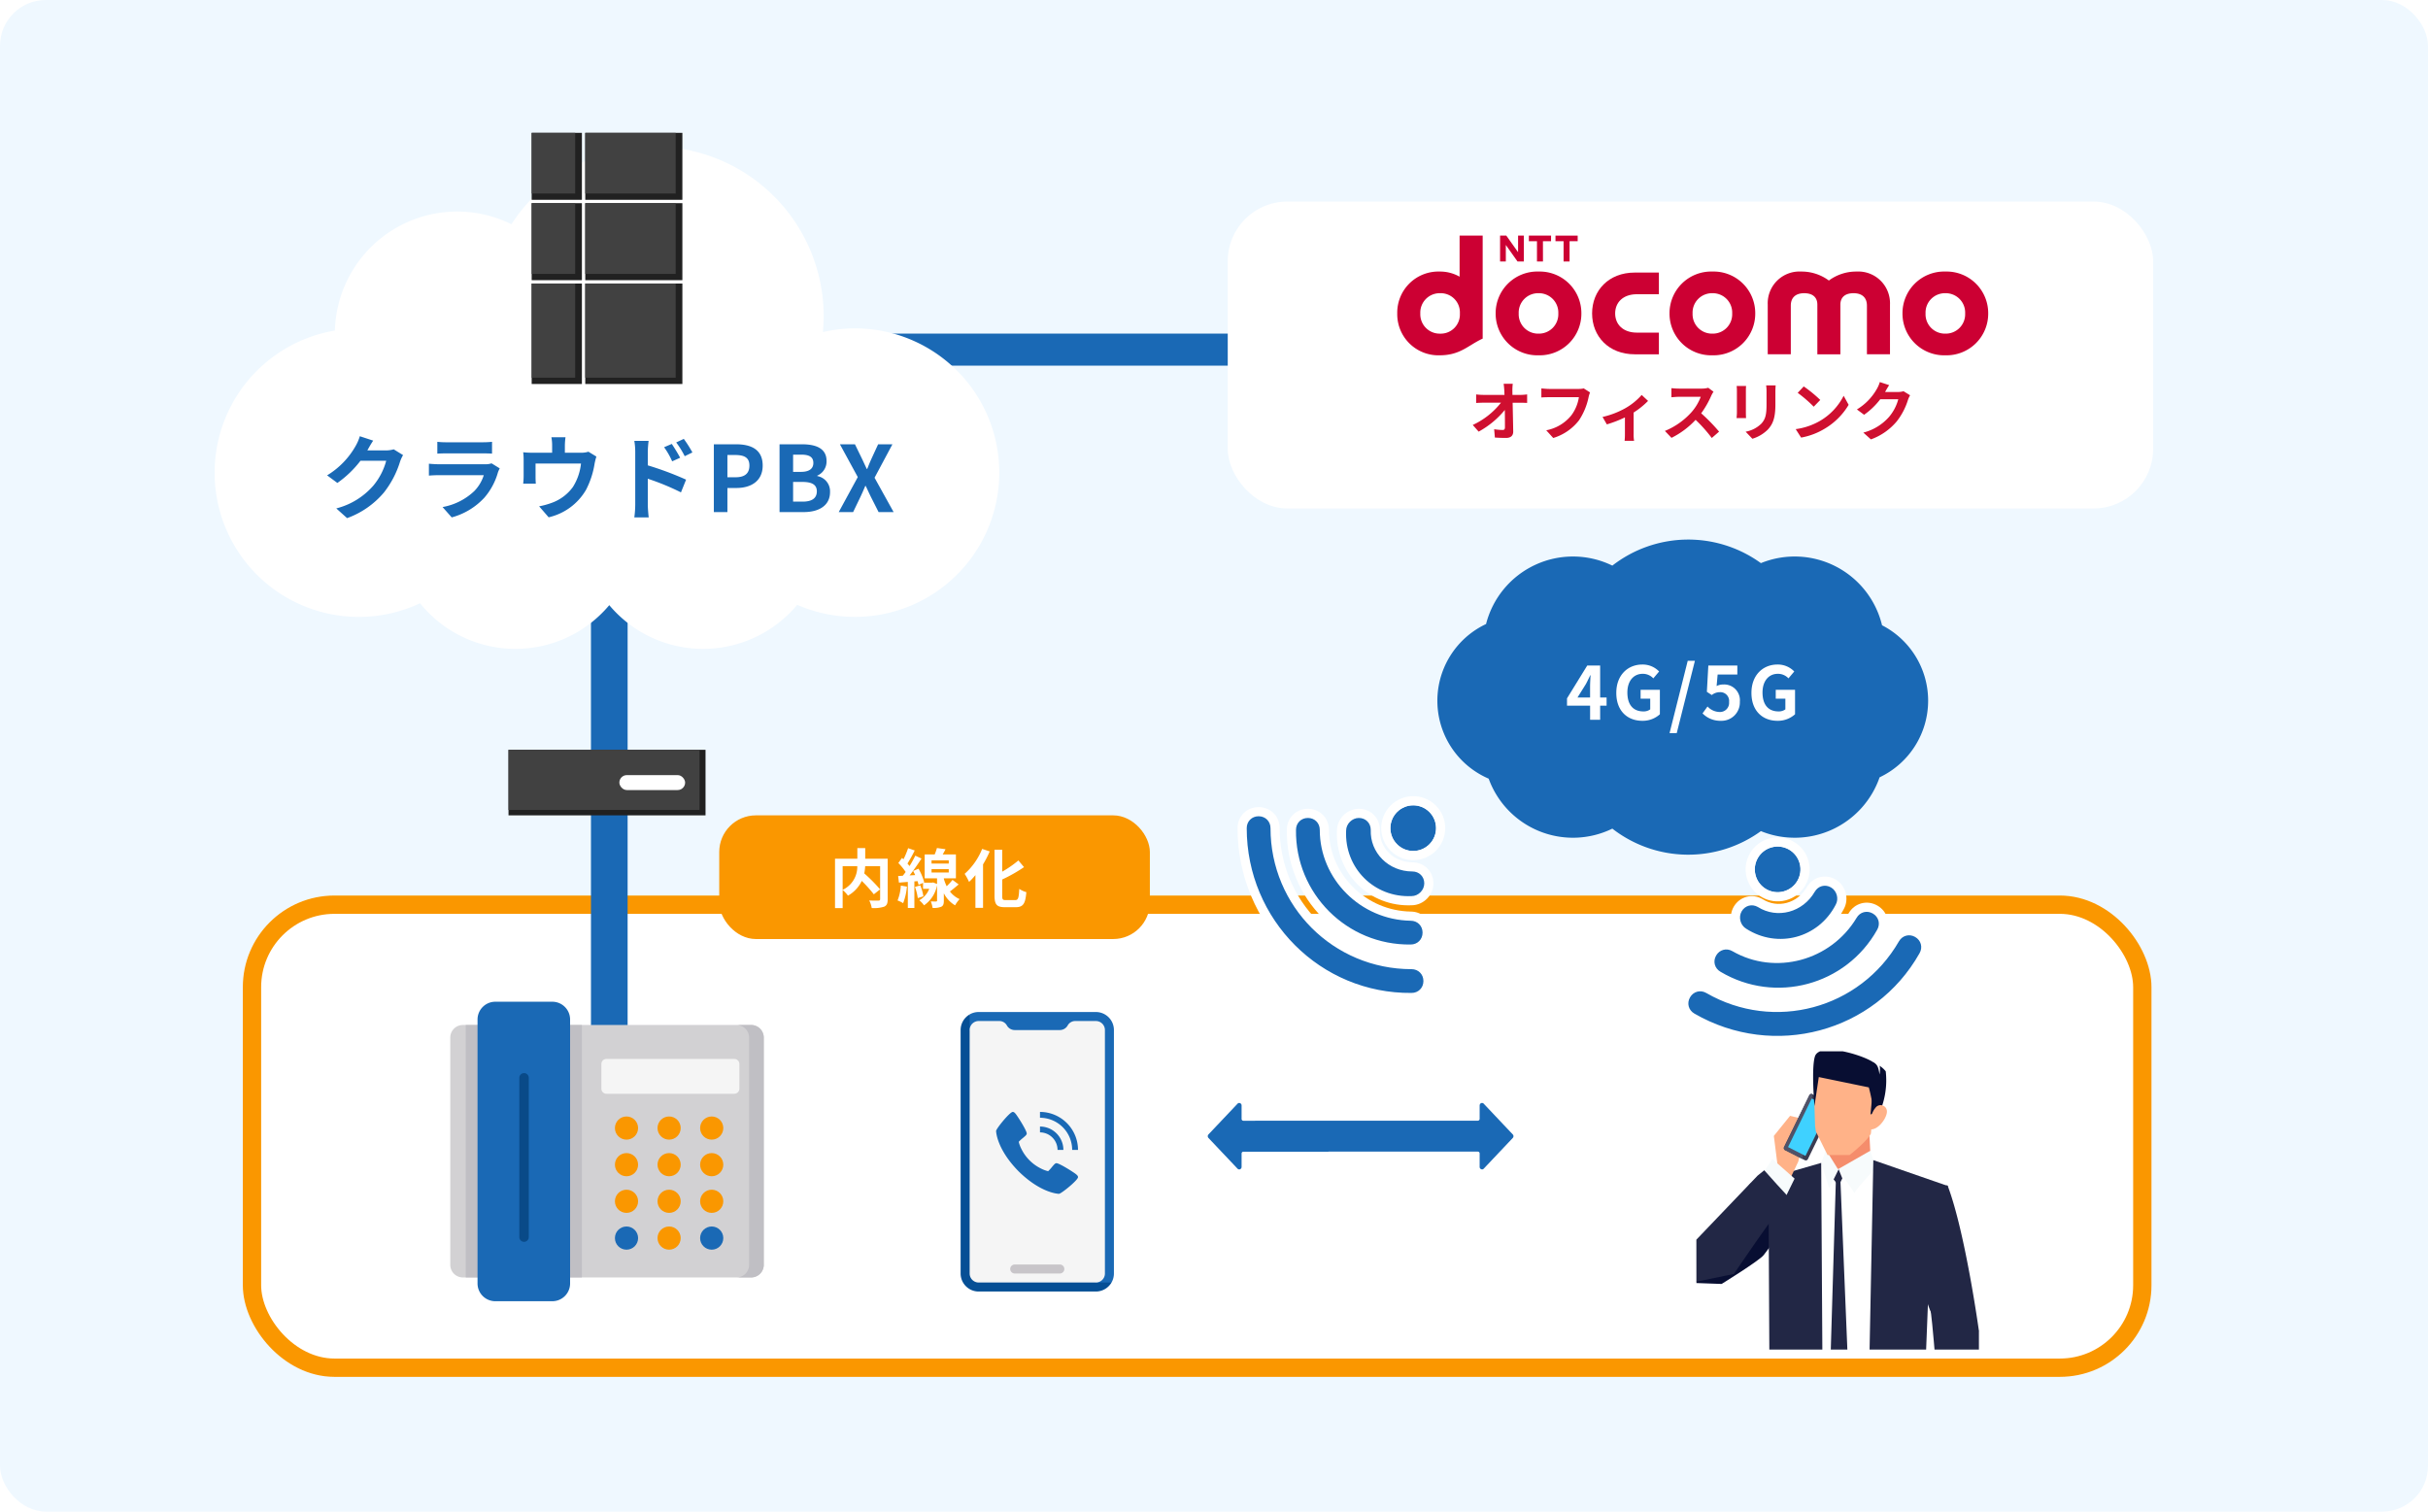 <svg xmlns="http://www.w3.org/2000/svg" xmlns:xlink="http://www.w3.org/1999/xlink" width="530" height="330" viewBox="0 0 530 330"><defs><filter id="a" x="37.89" y="23" width="189.23" height="127.655" filterUnits="userSpaceOnUse"><feOffset dy="3" input="SourceAlpha"/><feGaussianBlur stdDeviation="3" result="b"/><feFlood flood-opacity="0.161"/><feComposite operator="in" in2="b"/><feComposite in="SourceGraphic"/></filter><clipPath id="c"><rect width="66.382" height="65.118" transform="translate(-0.005 0)" fill="#fff"/></clipPath><filter id="d" x="259" y="35" width="220" height="85" filterUnits="userSpaceOnUse"><feOffset dy="3" input="SourceAlpha"/><feGaussianBlur stdDeviation="3" result="e"/><feFlood flood-opacity="0.161"/><feComposite operator="in" in2="e"/><feComposite in="SourceGraphic"/></filter></defs><g transform="translate(-200 -4998)"><rect width="530" height="330" rx="10" transform="translate(200 4998)" fill="#eff8ff"/><g transform="translate(249 5057)"><g transform="translate(4.005 136.5)" fill="#fff" stroke="#fa9700" stroke-linecap="round" stroke-width="4" stroke-dasharray="4 0"><rect width="416.635" height="105.082" rx="20" stroke="none"/><rect x="2" y="2" width="412.635" height="101.082" rx="18" fill="none"/></g><rect width="94" height="27" rx="8" transform="translate(108 119)" fill="#fa9700"/><path d="M2.94-7.91H6.132A5.546,5.546,0,0,1,2.94-2.744Zm9.828-1.624h-4.9v-2.324H6.146v2.324H1.274V1.246H2.94V-2.7A6.774,6.774,0,0,1,4.1-1.47a7.267,7.267,0,0,0,3.01-3.22A29.28,29.28,0,0,1,9.744-1.764l1.372-1.078A34.979,34.979,0,0,0,7.658-6.328a10.61,10.61,0,0,0,.2-1.582h3.262V-.728c0,.252-.084.322-.35.336s-1.2.014-2.03-.028a5.46,5.46,0,0,1,.546,1.652A7.226,7.226,0,0,0,12,.938c.588-.266.77-.728.77-1.624Zm2.87,5.866A10.2,10.2,0,0,1,14.924-.42a6.993,6.993,0,0,1,1.218.588,12.85,12.85,0,0,0,.826-3.612Zm3.08.294a10.365,10.365,0,0,1,.616,2.436l1.232-.392a10.259,10.259,0,0,0-.686-2.394Zm3.626-3.892H26.1v.742H22.344Zm0-1.918H26.1v.714H22.344Zm4.578,4.27a13.881,13.881,0,0,1-1.274,1.386,9.823,9.823,0,0,1-.616-1.6V-5.25h2.632v-5.222H24.78c.21-.35.42-.742.616-1.134l-1.876-.266a11.211,11.211,0,0,1-.49,1.4H20.846V-5.25h2.7v1.232l-.84-.336-.252.042H20.594l.154-.07A12.177,12.177,0,0,0,19.5-7.35l-1.176.49c.154.28.308.588.448.9l-1.218.07c.882-1.12,1.834-2.506,2.6-3.682l-1.358-.63a22.57,22.57,0,0,1-1.26,2.268,7.042,7.042,0,0,0-.448-.546,31.519,31.519,0,0,0,1.582-2.856l-1.442-.5a17.179,17.179,0,0,1-1.008,2.422c-.112-.1-.224-.2-.322-.294L15.092-8.6a12.884,12.884,0,0,1,1.6,1.96c-.21.294-.42.574-.63.826l-1.008.056.168,1.442,1.946-.154V1.218h1.428v-5.8l.7-.056c.084.308.168.588.21.826l.98-.448v1.3H21.84A4.9,4.9,0,0,1,19.67-.462,5.961,5.961,0,0,1,20.706.644a6.815,6.815,0,0,0,2.842-4.4v3.36c0,.14-.042.182-.224.2-.154,0-.672,0-1.148-.014A5.757,5.757,0,0,1,22.568,1.2a4.219,4.219,0,0,0,1.9-.252c.448-.224.56-.616.56-1.33v-1.6A6.471,6.471,0,0,0,27.482.644a7.473,7.473,0,0,1,.98-1.358,5.429,5.429,0,0,1-2.1-1.666c.588-.434,1.26-1.008,1.9-1.54Zm6.468-6.762A14.467,14.467,0,0,1,29.568-6.23a12.215,12.215,0,0,1,.966,1.764A15.861,15.861,0,0,0,31.92-5.95V1.19h1.666V-8.3a22.548,22.548,0,0,0,1.456-2.828ZM38.542-.5c-.672,0-.77-.14-.77-.966V-5a33.914,33.914,0,0,0,4.76-2.7L41.3-9.156a23.812,23.812,0,0,1-3.528,2.45v-4.788h-1.68v10.01c0,1.974.5,2.534,2.268,2.534h2.394c1.652,0,2.086-.882,2.282-3.29a4.806,4.806,0,0,1-1.54-.714C41.384-.98,41.272-.5,40.6-.5Z" transform="translate(132 138)" fill="#fff"/><rect width="8" height="112" transform="translate(80 56)" fill="#1a69b5"/><g transform="translate(49.289 159.688)"><path d="M68.432,52.187v49.6a2.755,2.755,0,0,1-2.756,2.755H2.755A2.755,2.755,0,0,1,0,101.782v-49.6a2.755,2.755,0,0,1,2.755-2.755H65.676A2.755,2.755,0,0,1,68.432,52.187Z" transform="translate(0 -44.351)" fill="#d2d1d3"/><g transform="translate(3.371 5.081)"><rect width="25.365" height="55.105" fill="#c0bfc4"/><path d="M473.371,52.187v49.6a2.755,2.755,0,0,1-2.756,2.755h-3.2a2.755,2.755,0,0,0,2.756-2.755v-49.6a2.755,2.755,0,0,0-2.756-2.755h3.2A2.755,2.755,0,0,1,473.371,52.187Z" transform="translate(-408.31 -49.432)" fill="#c0bfc4"/></g><path d="M60.851,76.795H48.4a3.878,3.878,0,0,1-3.877-3.877V15.291A3.878,3.878,0,0,1,48.4,11.414h12.45a3.878,3.878,0,0,1,3.877,3.877V72.917A3.878,3.878,0,0,1,60.851,76.795Z" transform="translate(-38.572 -11.414)" fill="#1a69b5"/><path d="M113.81,164.636a1.033,1.033,0,0,1-1.033-1.033v-34.8a1.033,1.033,0,0,1,2.065,0v34.8A1.033,1.033,0,0,1,113.81,164.636Z" transform="translate(-97.704 -112.223)" fill="#094a88"/><path d="M275.794,112.468H247.869a1.1,1.1,0,0,1-1.1-1.1v-5.394a1.1,1.1,0,0,1,1.1-1.1h27.924a1.1,1.1,0,0,1,1.1,1.1v5.394A1.1,1.1,0,0,1,275.794,112.468Z" transform="translate(-213.786 -92.38)" fill="#f5f5f5"/><g transform="translate(35.939 25.047)"><circle cx="2.53" cy="2.53" r="2.53" fill="#fa9700"/><circle cx="2.53" cy="2.53" r="2.53" transform="translate(9.3)" fill="#fa9700"/><circle cx="2.53" cy="2.53" r="2.53" transform="translate(18.598)" fill="#fa9700"/><circle cx="2.53" cy="2.53" r="2.53" transform="translate(0 7.994)" fill="#fa9700"/><circle cx="2.53" cy="2.53" r="2.53" transform="translate(9.3 7.994)" fill="#fa9700"/><circle cx="2.53" cy="2.53" r="2.53" transform="translate(18.598 7.994)" fill="#fa9700"/><circle cx="2.53" cy="2.53" r="2.53" transform="translate(0 15.989)" fill="#fa9700"/><circle cx="2.53" cy="2.53" r="2.53" transform="translate(9.3 15.989)" fill="#fa9700"/><circle cx="2.53" cy="2.53" r="2.53" transform="translate(18.598 15.989)" fill="#fa9700"/></g><circle cx="2.53" cy="2.53" r="2.53" transform="translate(35.939 49.067)" fill="#1a69b5"/><circle cx="2.53" cy="2.53" r="2.53" transform="translate(45.239 49.067)" fill="#fa9700"/><circle cx="2.53" cy="2.53" r="2.53" transform="translate(54.537 49.067)" fill="#1a69b5"/></g><g transform="translate(62.001 104.689)"><rect width="43.007" height="14.311" fill="#212121"/><rect width="41.702" height="13.129" fill="#414141"/><rect width="14.355" height="3.263" rx="1.631" transform="translate(24.197 5.524)" fill="#fff"/></g><path d="M14.849,124.267a.585.585,0,0,0-.41-.163H11.433a.414.414,0,0,1-.425-.4V.538A.554.554,0,0,0,10.44,0H4.588a.554.554,0,0,0-.569.538V123.7a.414.414,0,0,1-.425.4H.58a.556.556,0,0,0-.58.528.524.524,0,0,0,.172.4l6.93,6.558a.587.587,0,0,0,.807,0l6.93-6.558A.518.518,0,0,0,14.849,124.267Z" transform="translate(220.867 9.817) rotate(90)" fill="#1a69b5"/><g transform="translate(-4.11 -31.281)"><g transform="matrix(1, 0, 0, 1, -44.89, -27.72)" filter="url(#a)"><path d="M141.734,40.967a31.511,31.511,0,0,0-7,.807c.1-1.133.173-2.278.173-3.439a37.036,37.036,0,0,0-68.155-20.1A26.7,26.7,0,0,0,28.217,41.443a31.476,31.476,0,1,0,18.59,59.535,26.74,26.74,0,0,0,41.3.415,26.746,26.746,0,0,0,41.023-.076,31.493,31.493,0,1,0,12.608-60.35Z" transform="translate(44.89 27.72)" fill="#fff"/></g></g><g transform="translate(38.052 -51)"><g transform="translate(40.701 53.897)"><rect width="21.2" height="21.931" fill="#212121"/><rect width="19.738" height="20.558" fill="#414141"/></g><g transform="translate(40.701 36.352)"><rect width="21.2" height="16.814" fill="#212121"/><rect width="19.738" height="15.44" fill="#414141"/></g><g transform="translate(40.701 21)"><rect width="21.2" height="14.621" fill="#212121"/><rect width="19.738" height="13.247" fill="#414141"/></g><g transform="translate(29.005 53.897)"><rect width="10.966" height="21.931" fill="#212121"/><rect width="9.503" height="20.558" fill="#414141"/></g><g transform="translate(29.005 36.352)"><rect width="10.966" height="16.814" fill="#212121"/><rect width="9.503" height="15.44" fill="#414141"/></g><g transform="translate(29.005 21)"><rect width="10.966" height="14.621" fill="#212121"/><rect width="9.503" height="13.247" fill="#414141"/></g></g><path d="M15.94-13.7a6.413,6.413,0,0,1-1.74.24H10.18l.06-.1c.24-.44.74-1.34,1.22-2.04l-2.92-.96a9.622,9.622,0,0,1-.9,2.1A17.61,17.61,0,0,1,1.4-8.02L3.64-6.36A22.8,22.8,0,0,0,8.68-11.2H14.3a14.217,14.217,0,0,1-2.84,5.46A15.939,15.939,0,0,1,3.4-.8L5.76,1.32a18.842,18.842,0,0,0,8.08-5.64A20.868,20.868,0,0,0,17.32-11a8.007,8.007,0,0,1,.66-1.44ZM37.3-10.64a4.219,4.219,0,0,1-1.46.2h-9.9c-.62,0-1.48-.04-2.32-.12v2.6c.84-.08,1.84-.1,2.32-.1H35.6A8.677,8.677,0,0,1,33.54-4.6,13.479,13.479,0,0,1,26.6-1.1l2,2.26a14.976,14.976,0,0,0,7.14-4.32A14.373,14.373,0,0,0,38.7-8.7a7.41,7.41,0,0,1,.38-.84ZM25.46-12.76c.58-.04,1.44-.06,2.08-.06H35.2c.72,0,1.66.02,2.2.06v-2.58a18.857,18.857,0,0,1-2.16.1h-7.7a16.859,16.859,0,0,1-2.08-.1Zm32.98-.42a4.866,4.866,0,0,1-1.66.22H53.3V-14.5a14.536,14.536,0,0,1,.14-1.84H50.36a9.882,9.882,0,0,1,.16,1.84v1.54H46.24a16.794,16.794,0,0,1-2.04-.1,12.77,12.77,0,0,1,.1,1.72v3.46a15.169,15.169,0,0,1-.1,1.68h2.76c-.04-.4-.06-1.02-.06-1.48V-10.6h9.92a11.874,11.874,0,0,1-1.78,5.14A9.79,9.79,0,0,1,50.5-2.04a16.288,16.288,0,0,1-2.82.78l2.08,2.4a12.71,12.71,0,0,0,8.16-6,18.626,18.626,0,0,0,1.86-5.66,13.355,13.355,0,0,1,.4-1.6Zm22.7.16a26.486,26.486,0,0,0-1.88-2.96l-1.66.78a18.726,18.726,0,0,1,1.86,3Zm-2.68,1.16c-.46-.9-1.26-2.18-1.82-3.02l-1.68.72a16.3,16.3,0,0,1,1.76,3.08ZM71.4-13.12a21.75,21.75,0,0,1,.18-2.42H68.46a14.113,14.113,0,0,1,.2,2.42v11.5a21.657,21.657,0,0,1-.2,2.78H71.6c-.1-.82-.2-2.22-.2-2.78V-7.28A53.58,53.58,0,0,1,78.64-4.3l1.12-2.78A69.579,69.579,0,0,0,71.4-10.2ZM85.82,0h2.96V-5.26h1.98c3.18,0,5.72-1.52,5.72-4.9,0-3.5-2.52-4.64-5.8-4.64H85.82Zm2.96-7.6v-4.86h1.68c2.04,0,3.12.58,3.12,2.3,0,1.7-.98,2.56-3.02,2.56ZM100.16,0h5.28c3.26,0,5.74-1.38,5.74-4.36a3.365,3.365,0,0,0-2.78-3.5v-.1a3.357,3.357,0,0,0,2.02-3.2c0-2.76-2.32-3.64-5.36-3.64h-4.9Zm2.96-8.78v-3.76h1.76c1.78,0,2.66.52,2.66,1.82,0,1.18-.82,1.94-2.7,1.94Zm0,6.5v-4.3h2.06c2.04,0,3.12.6,3.12,2.04,0,1.54-1.1,2.26-3.12,2.26ZM113.08,0h3.14l1.58-3.28c.36-.76.7-1.54,1.08-2.44h.08c.44.9.78,1.68,1.16,2.44L121.78,0h3.28L120.9-7.5l3.9-7.3h-3.12l-1.4,3.04c-.32.7-.62,1.42-.98,2.34h-.1c-.44-.92-.76-1.64-1.1-2.34l-1.48-3.04h-3.28l3.9,7.16Z" transform="translate(21.004 52.792)" fill="#1a69b5"/><g transform="translate(319.328 170.507)" clip-path="url(#c)"><g transform="translate(1.963 -0.312)"><path d="M422.357,105.627c-.048.266-.643,5.675-.643,5.675a14.438,14.438,0,0,1-2.733-.138c-.05-.18,0-6.179,0-6.179Z" transform="translate(-403.625 56.324)" fill="#080e32"/><rect width="1.517" height="7.484" transform="translate(58.408 93.524)" fill="#222745"/><path d="M436.008,109.841l-1.48-3.11-4.167-.29-.81,3.921v2.88h7.62v-2.447Z" transform="translate(-393.008 57.784)" fill="#080e32"/><path d="M423.941,106.445l2.716,0,2.259,3.638v2.885h-15.6v-2.447Z" transform="translate(-409.284 57.784)" fill="#080e32"/><path d="M435.1,104.954l-.767,4.423H430.13l-.36-4.9Z" transform="translate(-392.788 55.818)" fill="#080e32"/><path d="M447.009,63.158l-.037,11.731-5.753,4.28-19.331-5.194-.236-12.61Z" transform="translate(-400.926 12.604)" fill="#080e32"/><path d="M438.04,74.81,423.7,154.359l-5.622-2.324,5.16-90.664Z" transform="translate(-404.507 12.608)" fill="#080e32"/><path d="M422.6,81.915a4.223,4.223,0,0,0,.152-1.163c-.25-13.181-.8-26.185-3.74-39.009,4.4-1.44,10.662-4.679,14.249-5.228,6.73-1.027,17.7,3.955,21.343,6.171,1.129.685,2.251-.238,2.8.182,1.564,1.211-7.481,25.54-9.077,34.594l.156,11.513-17.244,1.748s-9.893-.733-8.52-6.986A6.5,6.5,0,0,0,422.6,81.915Z" transform="translate(-403.577 -12.444)" fill="#fff"/><path d="M435.042,44.719c-.044,1.386-.5.491-4.714.573-5.12.1-4.619-.611-4.651-3.953-.026-2.161-.068-11.72-.068-11.72l8.834,2.785S435.08,43.339,435.042,44.719Z" transform="translate(-396.96 -19.217)" fill="#f58d6c"/><path d="M442.429,39.321c3.838,10.176,6.8,31.653,6.8,31.653l-8.872-1.856c-2.569-2.269-3.007-7.631-3.724-10.02A43.146,43.146,0,0,1,435,51.185C435.022,48.019,441.93,37.994,442.429,39.321Z" transform="translate(-387.549 -9.613)" fill="#222745"/><path d="M434.409,59.53l-.143-.266.469.109Z" transform="translate(-388.282 10.497)" fill="#ffb288"/><path d="M416.817,60.958l-5.516-.2,1.374-9.972s8.348-8.984,10.494-11.822c1.283,1.2,6.3,6.884,6.329,8.506.048,3.07-1.634,4.621-3.5,7.182C425.155,55.8,416.817,60.958,416.817,60.958Z" transform="translate(-411.301 -9.854)" fill="#080e32"/><path d="M427.308,65.036h16.806s-6.089,81.483-6.834,83.876a5.761,5.761,0,0,1-5.042-.216C431.661,142.893,427.308,65.036,427.308,65.036Z" transform="translate(-395.257 16.282)" fill="#080e32"/><path d="M433.784,35.425l1.219,3.7s-4.972,5.394-4.669,5.6-3.592-5.27-3.592-5.27Z" transform="translate(-395.824 -13.398)" fill="#f7fbfc"/><path d="M426.671,43.735l1.907-4.18-2.624-4.227-1.042,2.846Z" transform="translate(-397.659 -13.494)" fill="#f7fbfc"/><path d="M431.245,36.445l-1.3,65.791H441.8l1.883-47.367,3.809-12.786Z" transform="translate(-392.614 -12.375)" fill="#222745"/><path d="M430.645,36.75l.4,65.18-11.6-1.114-.258-49.179V40.046Z" transform="translate(-403.393 -12.07)" fill="#222745"/><path d="M427.359,37.446l.81,1.978-.385.763-.424.843-1.093-1.377Z" transform="translate(-396.301 -11.372)" fill="#222745"/><path d="M428.07,80.227l-2.129-3.57,1.134-37.824,1-.18L429.6,75.8Z" transform="translate(-396.627 -10.162)" fill="#222745"/><path d="M441.994,65.016l1.61.639,2.008,10-3.221,4.631-4.136-.689,1.627-9.162Z" transform="translate(-384.283 16.262)" fill="#ffb288"/><path d="M423.144,46.874l-3.954-1.682,1.864-3.29-.745-5.9,3.543-4.385,4.083.985-2.3,9.02Z" transform="translate(-403.393 -17.216)" fill="#ffb288"/><g transform="translate(19.101 9.614)"><path d="M431.572,32.206,426.11,43.411a.507.507,0,0,1-.631.314l-4.431-2.247a.521.521,0,0,1-.138-.7l5.466-11.205a.5.5,0,0,1,.631-.314l4.435,2.245A.52.52,0,0,1,431.572,32.206Z" transform="translate(-420.84 -29.226)" fill="#3b3c52"/><path d="M424.875,43.419l-3.827-1.94a.521.521,0,0,1-.138-.7l5.466-11.205a.5.5,0,0,1,.631-.314l.106.052Z" transform="translate(-420.84 -29.226)" fill="#505268"/><path d="M425.1,42.263,421.3,40.332l5.172-10.608,3.813,1.929Z" transform="translate(-420.384 -28.726)" fill="#3fd1ff"/></g><path d="M438.3,71.585V65.016l2.667,3.266,4.49-2.525v7.436Z" transform="translate(-384.234 16.262)" fill="#f7fbfc"/><path d="M426.514,40.614l-2.9,5.9-.951-4.11-5.143.289,4.128-6.376Z" transform="translate(-405.066 -12.507)" fill="#f7fbfc"/><path d="M439.291,82.729c-.517-7.218-2.161-28.445-2.509-28.6l3.384-3.092,7.276,8.063V80.612l-.174,2.493C444.609,82.927,441.95,82.807,439.291,82.729Z" transform="translate(-385.76 2.256)" fill="#222745"/><path d="M431.487,43.474C427.929,47.639,419.5,60.185,419.5,60.185l-8.192,1.69-.008-9.173,13.352-13.966,1.468-1.185Q428.759,40.548,431.487,43.474Z" transform="translate(-411.297 -11.267)" fill="#222745"/><g transform="translate(25.49 0)"><path d="M424.138,29.326c.234-3.046,1.826-1.7,6.111-3.244a7.528,7.528,0,0,1,3.2-.4,7.886,7.886,0,0,1,4.3,1.684c-.474,4.693-.739,9.419-1.2,14.11-.727,1.6-4.651,4.681-4.651,4.681h-4.81L424.53,41l-.158-1.115S424.048,30.5,424.138,29.326Z" transform="translate(-423.94 -23.197)" fill="#ffb288"/><path d="M437.741,27.71c.533,1.874.27,6.7-.529,10.16a40.839,40.839,0,0,0-1.023-5.256l-10.921-2.253-.945,6.331s-.713-8.17.09-10.8C425.508,22.275,437.332,26.312,437.741,27.71Z" transform="translate(-424.031 -24.424)" fill="#080e32"/><path d="M432.255,36.711a17.547,17.547,0,0,0,1.356-9,5.526,5.526,0,0,0-1.356-1.221s.222.39,0,1.922c-.26-1.794-.539-2.153-1.209-2.573s-.474,8.214-.474,8.214l-.284,3.054Z" transform="translate(-417.761 -23.026)" fill="#080e32"/><path d="M434.191,31.661c.21,1.536-2.333,4.97-4.235,3.877,0,0,.729-3.394,1.71-4.451A1.376,1.376,0,0,1,434.191,31.661Z" transform="translate(-418.093 -18.384)" fill="#ffb288"/></g><rect width="17.151" height="25.918" transform="translate(49.074 98.035)" fill="#080e32"/><rect width="1.525" height="7.484" transform="translate(55.621 93.524)" fill="#222745"/><rect width="13.604" height="14.096" transform="translate(52.622 98.035)" fill="#373747"/><rect width="2.274" height="3.209" transform="translate(57.651 110.993)" fill="#fff"/></g></g><path d="M59.856,14.5a.536.536,0,0,1-.509-.561V11.03a.4.4,0,0,0-.389-.41H26.415a.5.5,0,0,1-.126.016H7.772a.4.4,0,0,0-.388.41v2.905a.571.571,0,0,1-.157.4.5.5,0,0,1-.735-.011L.156,7.642a.565.565,0,0,1,0-.779L6.492.167A.506.506,0,0,1,6.874,0a.538.538,0,0,1,.51.561V3.473a.4.4,0,0,0,.388.41h2.544a.5.5,0,0,1,.126-.016H58.958a.4.4,0,0,0,.389-.41V.552a.566.566,0,0,1,.157-.4.5.5,0,0,1,.736.011l6.335,6.7a.567.567,0,0,1,0,.78l-6.335,6.7a.51.51,0,0,1-.374.167Z" transform="translate(214.64 181.789)" fill="#1a69b5"/><g transform="translate(262.759 57.508)"><path d="M109.128,36.462A18.512,18.512,0,0,0,99.066,19.995,19.606,19.606,0,0,0,72.622,6.428a27.006,27.006,0,0,0-32.429.542A19.581,19.581,0,0,0,12.629,19.721,18.516,18.516,0,0,0,13.2,53.483,19.575,19.575,0,0,0,40.193,64.39a27,27,0,0,0,32.429.544A19.609,19.609,0,0,0,98.531,53.19,18.513,18.513,0,0,0,109.128,36.462Z" transform="translate(0 0)" fill="#1a69b5"/></g><path d="M-22.976-4.864l1.84-2.944c.336-.64.656-1.3.944-1.92h.064c-.032.688-.1,1.76-.1,2.448v2.416Zm6.352,0h-1.408V-11.84h-2.816l-4.416,7.168v1.6h5.04V0h2.192V-3.072h1.408ZM-8.832.224A5.576,5.576,0,0,0-4.992-1.2V-6.544H-9.2v1.936h2.1v2.336a2.387,2.387,0,0,1-1.488.448c-2.32,0-3.5-1.552-3.5-4.128,0-2.544,1.376-4.08,3.344-4.08a3.109,3.109,0,0,1,2.32.992l1.264-1.5a4.982,4.982,0,0,0-3.664-1.52c-3.152,0-5.68,2.288-5.68,6.192C-14.512-1.92-12.064.224-8.832.224ZM-2.88,2.912h1.568L2.656-12.88H1.088ZM8.32.224a4,4,0,0,0,4.144-4.16A3.438,3.438,0,0,0,8.816-7.7a3.062,3.062,0,0,0-1.424.336l.224-2.512h4.3V-11.84H5.584L5.264-6.1l1.072.7a2.833,2.833,0,0,1,1.776-.624,1.916,1.916,0,0,1,2,2.144A1.988,1.988,0,0,1,8.016-1.7,3.68,3.68,0,0,1,5.408-2.9L4.32-1.392A5.4,5.4,0,0,0,8.32.224Zm12.352,0A5.576,5.576,0,0,0,24.512-1.2V-6.544H20.3v1.936h2.1v2.336a2.387,2.387,0,0,1-1.488.448c-2.32,0-3.5-1.552-3.5-4.128,0-2.544,1.376-4.08,3.344-4.08a3.109,3.109,0,0,1,2.32.992l1.264-1.5a4.982,4.982,0,0,0-3.664-1.52c-3.152,0-5.68,2.288-5.68,6.192C14.992-1.92,17.44.224,20.672.224Z" transform="translate(318.322 98.132)" fill="#fff"/><g transform="translate(244.283 99.54) rotate(45)"><g transform="translate(0 26.225)"><g transform="translate(0 0)" fill="#1a69b5"><path d="M 26.323 16.079 C 26.323 16.079 26.324 16.079 26.323 16.079 C 21.518 16.079 16.827 15.161 12.379 13.35 C 7.774 11.475 3.636 8.721 0.08 5.165 C -0.617 4.469 -1 3.566 -1 2.623 C -1 1.679 -0.617 0.776 0.08 0.08 C 0.776 -0.617 1.679 -1 2.622 -1 C 3.566 -1 4.469 -0.617 5.165 0.08 C 10.811 5.725 18.289 8.834 26.222 8.834 C 26.223 8.834 26.224 8.834 26.225 8.834 C 34.161 8.834 41.64 5.725 47.285 0.08 C 47.981 -0.617 48.884 -1 49.827 -1 C 50.771 -1 51.674 -0.617 52.37 0.08 C 53.067 0.776 53.45 1.679 53.45 2.623 C 53.45 3.565 53.068 4.467 52.373 5.162 C 48.881 8.719 44.793 11.474 40.221 13.349 C 35.806 15.161 31.129 16.079 26.323 16.079 Z" stroke="none"/><path d="M 2.622 3.814697265625e-05 C 1.967 3.814697265625e-05 1.311 0.262 0.787 0.787 C -0.262 1.836 -0.262 3.409 0.787 4.458 C 7.867 11.539 17.112 15.079 26.323 15.079 C 35.535 15.079 44.714 11.539 51.663 4.458 C 52.712 3.409 52.712 1.836 51.663 0.787 C 51.139 0.262 50.483 6.866455078125e-05 49.827 6.866455078125e-05 C 49.172 6.866455078125e-05 48.516 0.262 47.992 0.787 C 41.961 6.818 34.092 9.834 26.225 9.834 C 18.357 9.834 10.491 6.819 4.458 0.787 C 3.934 0.262 3.278 3.814697265625e-05 2.622 3.814697265625e-05 M 2.622 -2 C 3.833 -2 4.987 -1.513 5.872 -0.627 C 11.329 4.829 18.557 7.834 26.225 7.834 C 33.893 7.834 41.121 4.829 46.577 -0.627 C 47.463 -1.512 48.617 -2 49.827 -2 C 51.038 -2 52.192 -1.512 53.077 -0.627 C 53.963 0.258 54.45 1.412 54.45 2.623 C 54.45 3.829 53.966 4.98 53.086 5.864 C 49.498 9.518 45.298 12.347 40.601 14.274 C 36.064 16.136 31.26 17.079 26.323 17.079 C 21.388 17.079 16.57 16.136 12.002 14.276 C 7.273 12.351 3.023 9.523 -0.627 5.872 C -1.513 4.987 -2 3.833 -2 2.623 C -2 1.412 -1.513 0.258 -0.627 -0.627 C 0.258 -1.513 1.412 -2 2.622 -2 Z" stroke="none" fill="#fff"/></g></g><g transform="translate(7.867 18.882)"><g transform="translate(0 0)" fill="#1a69b5"><path d="M 18.489 12.932 C 18.489 12.932 18.489 12.932 18.489 12.932 C 15.094 12.932 11.789 12.278 8.666 10.988 C 5.43 9.652 2.54 7.691 0.075 5.161 C -0.618 4.465 -1 3.564 -1 2.623 C -1 1.679 -0.617 0.776 0.08 0.08 C 0.776 -0.617 1.679 -1 2.622 -1 C 3.566 -1 4.469 -0.617 5.165 0.08 C 8.655 3.569 13.351 5.491 18.388 5.491 C 18.389 5.491 18.39 5.491 18.39 5.491 C 23.433 5.49 28.202 3.566 31.818 0.073 C 32.514 -0.619 33.414 -1 34.355 -1 C 35.298 -1 36.201 -0.617 36.898 0.08 C 37.594 0.776 37.977 1.679 37.977 2.623 C 37.977 3.564 37.596 4.465 36.902 5.161 C 34.437 7.691 31.547 9.652 28.311 10.988 C 25.188 12.278 21.883 12.932 18.489 12.932 Z" stroke="none"/><path d="M 2.622 2.956390380859375e-05 C 1.967 2.956390380859375e-05 1.311 0.262 0.787 0.787 C -0.262 1.836 -0.262 3.409 0.787 4.458 C 5.638 9.441 12.064 11.932 18.489 11.932 C 24.914 11.932 31.339 9.441 36.19 4.458 C 37.239 3.409 37.239 1.836 36.19 0.787 C 35.666 0.262 35.01 4.9591064453125e-05 34.355 4.9591064453125e-05 C 33.699 4.9591064453125e-05 33.043 0.262 32.519 0.787 C 28.586 4.589 23.471 6.491 18.39 6.491 C 13.309 6.491 8.261 4.59 4.458 0.787 C 3.934 0.262 3.278 2.956390380859375e-05 2.622 2.956390380859375e-05 M 2.622 -2 C 3.833 -2 4.987 -1.513 5.872 -0.627 C 9.173 2.673 13.619 4.491 18.39 4.491 C 23.17 4.491 27.69 2.668 31.119 -0.642 C 32.002 -1.518 33.151 -2 34.355 -2 C 35.565 -2 36.72 -1.513 37.605 -0.627 C 38.49 0.258 38.977 1.412 38.977 2.623 C 38.977 3.828 38.494 4.978 37.615 5.862 C 35.055 8.489 32.054 10.524 28.693 11.912 C 25.448 13.253 22.015 13.932 18.489 13.932 C 14.963 13.932 11.529 13.253 8.284 11.912 C 4.924 10.524 1.922 8.489 -0.638 5.862 C -1.516 4.978 -2 3.828 -2 2.623 C -2 1.412 -1.513 0.258 -0.627 -0.627 C 0.258 -1.513 1.412 -2 2.622 -2 Z" stroke="none" fill="#fff"/></g></g><g transform="translate(15.735 11.015)"><g fill="#1a69b5"><path d="M 10.883 10.244 C 8.879 10.244 6.93 9.836 5.09 9.029 C 3.191 8.197 1.499 6.98 0.063 5.411 C -0.613 4.725 -1 3.759 -1 2.754 C -1 1.74 -0.606 0.766 0.08 0.08 C 0.776 -0.617 1.679 -1 2.622 -1 C 3.566 -1 4.469 -0.617 5.165 0.08 L 5.178 0.093 L 5.191 0.106 C 6.649 1.676 8.635 2.541 10.785 2.54 C 12.949 2.54 15.015 1.666 16.601 0.08 C 17.298 -0.617 18.201 -1 19.144 -1 C 20.088 -1 20.991 -0.617 21.687 0.08 C 22.373 0.766 22.767 1.74 22.767 2.754 C 22.767 3.759 22.38 4.725 21.704 5.411 C 20.267 6.98 18.576 8.197 16.677 9.029 C 14.837 9.836 12.888 10.244 10.883 10.244 Z" stroke="none"/><path d="M 2.622 1.33514404296875e-05 C 1.967 1.33514404296875e-05 1.311 0.262 0.787 0.787 C -0.262 1.836 -0.262 3.672 0.787 4.721 C 3.54 7.736 7.212 9.244 10.883 9.244 C 14.555 9.244 18.226 7.736 20.98 4.721 C 22.029 3.672 22.029 1.836 20.98 0.787 C 20.455 0.262 19.8 2.288818359375e-05 19.144 2.288818359375e-05 C 18.489 2.288818359375e-05 17.833 0.262 17.308 0.787 C 15.473 2.622 13.112 3.54 10.785 3.54 C 8.457 3.54 6.163 2.623 4.458 0.787 C 3.934 0.262 3.278 1.33514404296875e-05 2.622 1.33514404296875e-05 M 2.622 -2 C 3.833 -2 4.987 -1.513 5.872 -0.627 L 5.899 -0.601 L 5.924 -0.574 C 7.19 0.789 8.916 1.54 10.785 1.54 C 12.682 1.54 14.496 0.771 15.894 -0.627 C 16.779 -1.513 17.934 -2 19.144 -2 C 20.355 -2 21.509 -1.513 22.394 -0.627 C 24.215 1.193 24.227 4.262 22.43 6.099 C 20.901 7.765 19.101 9.059 17.078 9.945 C 15.111 10.807 13.027 11.244 10.883 11.244 C 8.74 11.244 6.656 10.807 4.688 9.945 C 2.666 9.059 0.866 7.765 -0.663 6.098 C -1.513 5.228 -2 4.012 -2 2.754 C -2 1.477 -1.5 0.245 -0.627 -0.627 C 0.258 -1.513 1.412 -2 2.622 -2 Z" stroke="none" fill="#fff"/></g></g><g transform="translate(21.504 0)" fill="#1a69b5" stroke="#fff" stroke-width="2"><ellipse cx="4.983" cy="4.983" rx="4.983" ry="4.983" stroke="none"/><ellipse cx="4.983" cy="4.983" rx="5.983" ry="5.983" fill="none"/></g></g><g transform="matrix(0.966, -0.259, 0.259, 0.966, 312.157, 132.839)"><g transform="translate(0 26.225)"><g transform="translate(0 0)" fill="#1a69b5"><path d="M 26.323 16.079 C 26.323 16.079 26.324 16.079 26.323 16.079 C 21.518 16.079 16.827 15.161 12.379 13.35 C 7.774 11.475 3.636 8.721 0.08 5.165 C -0.617 4.469 -1 3.566 -1 2.623 C -1 1.679 -0.617 0.776 0.08 0.08 C 0.776 -0.617 1.679 -1 2.622 -1 C 3.566 -1 4.469 -0.617 5.165 0.08 C 10.811 5.725 18.289 8.834 26.222 8.834 C 26.223 8.834 26.224 8.834 26.225 8.834 C 34.161 8.834 41.64 5.725 47.285 0.08 C 47.981 -0.617 48.884 -1 49.827 -1 C 50.771 -1 51.674 -0.617 52.37 0.08 C 53.067 0.776 53.45 1.679 53.45 2.623 C 53.45 3.565 53.068 4.467 52.373 5.162 C 48.881 8.719 44.793 11.474 40.221 13.349 C 35.806 15.161 31.129 16.079 26.323 16.079 Z" stroke="none"/><path d="M 2.622 3.814697265625e-05 C 1.967 3.814697265625e-05 1.311 0.262 0.787 0.787 C -0.262 1.836 -0.262 3.409 0.787 4.458 C 7.867 11.539 17.112 15.079 26.323 15.079 C 35.535 15.079 44.714 11.539 51.663 4.458 C 52.712 3.409 52.712 1.836 51.663 0.787 C 51.139 0.262 50.483 6.866455078125e-05 49.827 6.866455078125e-05 C 49.172 6.866455078125e-05 48.516 0.262 47.992 0.787 C 41.961 6.818 34.092 9.834 26.225 9.834 C 18.357 9.834 10.491 6.819 4.458 0.787 C 3.934 0.262 3.278 3.814697265625e-05 2.622 3.814697265625e-05 M 2.622 -2 C 3.833 -2 4.987 -1.513 5.872 -0.627 C 11.329 4.829 18.557 7.834 26.225 7.834 C 33.893 7.834 41.121 4.829 46.577 -0.627 C 47.463 -1.512 48.617 -2 49.827 -2 C 51.038 -2 52.192 -1.512 53.077 -0.627 C 53.963 0.258 54.45 1.412 54.45 2.623 C 54.45 3.829 53.966 4.98 53.086 5.864 C 49.498 9.518 45.298 12.347 40.601 14.274 C 36.064 16.136 31.26 17.079 26.323 17.079 C 21.388 17.079 16.57 16.136 12.002 14.276 C 7.273 12.351 3.023 9.523 -0.627 5.872 C -1.513 4.987 -2 3.833 -2 2.623 C -2 1.412 -1.513 0.258 -0.627 -0.627 C 0.258 -1.513 1.412 -2 2.622 -2 Z" stroke="none" fill="#fff"/></g></g><g transform="translate(7.867 18.882)"><g transform="translate(0 0)" fill="#1a69b5"><path d="M 18.489 12.932 C 18.489 12.932 18.489 12.932 18.489 12.932 C 15.094 12.932 11.789 12.278 8.666 10.988 C 5.43 9.652 2.54 7.691 0.075 5.161 C -0.618 4.465 -1 3.564 -1 2.623 C -1 1.679 -0.617 0.776 0.08 0.08 C 0.776 -0.617 1.679 -1 2.622 -1 C 3.566 -1 4.469 -0.617 5.165 0.08 C 8.655 3.569 13.351 5.491 18.388 5.491 C 18.389 5.491 18.39 5.491 18.39 5.491 C 23.433 5.49 28.202 3.566 31.818 0.073 C 32.514 -0.619 33.414 -1 34.355 -1 C 35.298 -1 36.201 -0.617 36.898 0.08 C 37.594 0.776 37.977 1.679 37.977 2.623 C 37.977 3.564 37.596 4.465 36.902 5.161 C 34.437 7.691 31.547 9.652 28.311 10.988 C 25.188 12.278 21.883 12.932 18.489 12.932 Z" stroke="none"/><path d="M 2.622 2.956390380859375e-05 C 1.967 2.956390380859375e-05 1.311 0.262 0.787 0.787 C -0.262 1.836 -0.262 3.409 0.787 4.458 C 5.638 9.441 12.064 11.932 18.489 11.932 C 24.914 11.932 31.339 9.441 36.19 4.458 C 37.239 3.409 37.239 1.836 36.19 0.787 C 35.666 0.262 35.01 4.9591064453125e-05 34.355 4.9591064453125e-05 C 33.699 4.9591064453125e-05 33.043 0.262 32.519 0.787 C 28.586 4.589 23.471 6.491 18.39 6.491 C 13.309 6.491 8.261 4.59 4.458 0.787 C 3.934 0.262 3.278 2.956390380859375e-05 2.622 2.956390380859375e-05 M 2.622 -2 C 3.833 -2 4.987 -1.513 5.872 -0.627 C 9.173 2.673 13.619 4.491 18.39 4.491 C 23.17 4.491 27.69 2.668 31.119 -0.642 C 32.002 -1.518 33.151 -2 34.355 -2 C 35.565 -2 36.72 -1.513 37.605 -0.627 C 38.49 0.258 38.977 1.412 38.977 2.623 C 38.977 3.828 38.494 4.978 37.615 5.862 C 35.055 8.489 32.054 10.524 28.693 11.912 C 25.448 13.253 22.015 13.932 18.489 13.932 C 14.963 13.932 11.529 13.253 8.284 11.912 C 4.924 10.524 1.922 8.489 -0.638 5.862 C -1.516 4.978 -2 3.828 -2 2.623 C -2 1.412 -1.513 0.258 -0.627 -0.627 C 0.258 -1.513 1.412 -2 2.622 -2 Z" stroke="none" fill="#fff"/></g></g><g transform="translate(15.735 11.015)"><g fill="#1a69b5"><path d="M 10.883 10.244 C 8.879 10.244 6.93 9.836 5.09 9.029 C 3.191 8.197 1.499 6.98 0.063 5.411 C -0.613 4.725 -1 3.759 -1 2.754 C -1 1.74 -0.606 0.766 0.08 0.08 C 0.776 -0.617 1.679 -1 2.622 -1 C 3.566 -1 4.469 -0.617 5.165 0.08 L 5.178 0.093 L 5.191 0.106 C 6.649 1.676 8.635 2.541 10.785 2.54 C 12.949 2.54 15.015 1.666 16.601 0.08 C 17.298 -0.617 18.201 -1 19.144 -1 C 20.088 -1 20.991 -0.617 21.687 0.08 C 22.373 0.766 22.767 1.74 22.767 2.754 C 22.767 3.759 22.38 4.725 21.704 5.411 C 20.267 6.98 18.576 8.197 16.677 9.029 C 14.837 9.836 12.888 10.244 10.883 10.244 Z" stroke="none"/><path d="M 2.622 1.33514404296875e-05 C 1.967 1.33514404296875e-05 1.311 0.262 0.787 0.787 C -0.262 1.836 -0.262 3.672 0.787 4.721 C 3.54 7.736 7.212 9.244 10.883 9.244 C 14.555 9.244 18.226 7.736 20.98 4.721 C 22.029 3.672 22.029 1.836 20.98 0.787 C 20.455 0.262 19.8 2.288818359375e-05 19.144 2.288818359375e-05 C 18.489 2.288818359375e-05 17.833 0.262 17.308 0.787 C 15.473 2.622 13.112 3.54 10.785 3.54 C 8.457 3.54 6.163 2.623 4.458 0.787 C 3.934 0.262 3.278 1.33514404296875e-05 2.622 1.33514404296875e-05 M 2.622 -2 C 3.833 -2 4.987 -1.513 5.872 -0.627 L 5.899 -0.601 L 5.924 -0.574 C 7.19 0.789 8.916 1.54 10.785 1.54 C 12.682 1.54 14.496 0.771 15.894 -0.627 C 16.779 -1.513 17.934 -2 19.144 -2 C 20.355 -2 21.509 -1.513 22.394 -0.627 C 24.215 1.193 24.227 4.262 22.43 6.099 C 20.901 7.765 19.101 9.059 17.078 9.945 C 15.111 10.807 13.027 11.244 10.883 11.244 C 8.74 11.244 6.656 10.807 4.688 9.945 C 2.666 9.059 0.866 7.765 -0.663 6.098 C -1.513 5.228 -2 4.012 -2 2.754 C -2 1.477 -1.5 0.245 -0.627 -0.627 C 0.258 -1.513 1.412 -2 2.622 -2 Z" stroke="none" fill="#fff"/></g></g><g transform="translate(21.504 0)" fill="#1a69b5" stroke="#fff" stroke-width="2"><ellipse cx="4.983" cy="4.983" rx="4.983" ry="4.983" stroke="none"/><ellipse cx="4.983" cy="4.983" rx="5.983" ry="5.983" fill="none"/></g></g></g><g transform="translate(409.692 5218.933)"><path d="M152.792,0H127.2a3.921,3.921,0,0,0-1.968.525L124.3,3.937V56.549a3.937,3.937,0,0,0,3.937,3.937h24.554l3.411-1.432a3.92,3.92,0,0,0,.526-1.968V3.937A3.937,3.937,0,0,0,152.792,0Z" transform="translate(-123.266)" fill="#1a69b5"/><path d="M145.14,62.935,117.581,7.818V4.406a3.954,3.954,0,0,0-1.968,3.412V60.966A3.937,3.937,0,0,0,119.55,64.9h25.59a3.954,3.954,0,0,0,3.411-1.968Z" transform="translate(-115.613 -3.881)" fill="#064f95"/><path d="M159.688,16.516H155.22a1.878,1.878,0,0,0-1.671.932,1.968,1.968,0,0,1-1.734,1.037h-9.842a1.968,1.968,0,0,1-1.734-1.037,1.878,1.878,0,0,0-1.671-.932H134.1a1.968,1.968,0,0,0-1.968,1.968V71.633A1.968,1.968,0,0,0,134.1,73.6h25.59a1.968,1.968,0,0,0,1.968-1.968V18.484A1.969,1.969,0,0,0,159.688,16.516Z" transform="translate(-130.161 -14.548)" fill="#f5f5f5"/><path d="M217.278,464.42h-9.842a.984.984,0,0,1,0-1.969h9.842a.984.984,0,0,1,0,1.969Z" transform="translate(-195.625 -407.335)" fill="#c8c5c9"/><g transform="translate(7.744 21.808)"><path d="M19.5,15.642c-.558-.468-3.832-2.541-4.376-2.446-.255.045-.451.263-.974.887a7.464,7.464,0,0,1-.795.86,6.87,6.87,0,0,1-1.516-.562A9.389,9.389,0,0,1,7.5,10.047,6.87,6.87,0,0,1,6.94,8.531a7.464,7.464,0,0,1,.86-.795c.623-.523.842-.717.887-.974.1-.545-1.98-3.818-2.446-4.376-.2-.231-.373-.386-.6-.386C4.981,2,2,5.686,2,6.164c0,.039.064,3.877,4.911,8.808,4.931,4.847,8.769,4.911,8.808,4.911.478,0,4.164-2.981,4.164-3.641,0-.227-.155-.4-.388-.6Z" transform="translate(-2 -2)" fill="#1a69b5"/><path d="M20.832,12.109h1.277A5.115,5.115,0,0,0,17,7V8.277a3.836,3.836,0,0,1,3.832,3.832Z" transform="translate(-7.42 -3.807)" fill="#1a69b5"/><path d="M24.026,10.3H25.3A8.313,8.313,0,0,0,17,2V3.277A7.034,7.034,0,0,1,24.026,10.3Z" transform="translate(-7.42 -2)" fill="#1a69b5"/></g></g><g transform="matrix(1, 0, 0, 1, 200, 4998)" filter="url(#d)"><rect width="202" height="67" rx="13" transform="translate(268 41)" fill="#fff"/></g><g transform="translate(498.964 5045.412)"><g transform="translate(29.843 4.024)"><path d="M0,0,2.57,3.624V0H3.822V5.652H2.449L-.106,2.04V5.652H-1.36V0H0" fill="#c03"/></g><g transform="translate(39.614 4.026)"><path d="M0,0-.007,1.219H-1.776l.007,4.432H-3.077V1.219H-4.844V0H0" fill="#c03"/></g><g transform="translate(45.422 4.026)"><path d="M0,0V1.219H-1.768V5.65H-3.077V1.219H-4.846V0H0" fill="#c03"/></g><g transform="translate(11.071 21.011)"><path d="M0,0A4.232,4.232,0,0,1,4.32-4.413,4.182,4.182,0,0,1,8.64-.115V.115a4.182,4.182,0,0,1-4.321,4.3A4.232,4.232,0,0,1,0,0ZM8.575-16.987v8.97A8.591,8.591,0,0,0,4.213-9.141,8.978,8.978,0,0,0-5.035,0,8.98,8.98,0,0,0,4.213,9.142c4.537,0,6.232-2.192,9.4-3.643V-16.987H8.575" fill="#c03"/></g><g transform="translate(36.873 25.423)"><path d="M0,0A4.232,4.232,0,0,1-4.322-4.413,4.232,4.232,0,0,1,0-8.824,4.232,4.232,0,0,1,4.322-4.413,4.233,4.233,0,0,1,0,0ZM.005-13.553A9.091,9.091,0,0,0-9.356-4.409,9.094,9.094,0,0,0,.005,4.729,9.091,9.091,0,0,0,9.357-4.409,9.089,9.089,0,0,0,.005-13.553" fill="#c03"/></g><g transform="translate(48.57 21.011)"><path d="M0,0C0,5,3.611,8.922,9.315,8.922h5.266V4.191H9.788C6.725,4.191,5.034,2.375,5.034,0S6.725-4.191,9.788-4.191h4.793V-8.919H9.315C3.611-8.919,0-5,0,0" fill="#c03"/></g><g transform="translate(74.828 25.423)"><path d="M0,0A4.232,4.232,0,0,1-4.322-4.413,4.232,4.232,0,0,1,0-8.824,4.232,4.232,0,0,1,4.322-4.413,4.232,4.232,0,0,1,0,0ZM.005-13.553A9.091,9.091,0,0,0-9.357-4.409,9.094,9.094,0,0,0,.005,4.729a9.091,9.091,0,0,0,9.35-9.138,9.088,9.088,0,0,0-9.35-9.145" fill="#c03"/></g><g transform="translate(106.31 11.87)"><path d="M0,0A10.011,10.011,0,0,0-6.055,1.96,10.017,10.017,0,0,0-12.112,0,6.925,6.925,0,0,0-19.4,7.2V18.062h5.034V7.451c0-1.816,1.108-2.722,2.924-2.722,1.922,0,2.871.958,2.871,2.494v10.84h5.028V7.222c0-1.535.949-2.494,2.871-2.494,1.817,0,2.923.907,2.923,2.722V18.062H7.286V7.2A6.923,6.923,0,0,0,0,0" fill="#c03"/></g><g transform="translate(125.68 25.423)"><path d="M0,0A4.232,4.232,0,0,1-4.322-4.413,4.232,4.232,0,0,1,0-8.824,4.232,4.232,0,0,1,4.322-4.413,4.232,4.232,0,0,1,0,0ZM.005-13.553A9.091,9.091,0,0,0-9.357-4.409,9.094,9.094,0,0,0,.005,4.729a9.091,9.091,0,0,0,9.35-9.138,9.088,9.088,0,0,0-9.35-9.145" fill="#c03"/></g></g><path d="M-39.354-8.792-39.368-9.8a11.975,11.975,0,0,1,.084-1.414h-1.988c.07.49.112,1.008.14,1.414q.021.462.042,1.008h-4.634a13.4,13.4,0,0,1-1.554-.1v1.862c.49-.028,1.092-.056,1.6-.056h3.822a16.859,16.859,0,0,1-6.16,4.858L-46.732-.77A19.252,19.252,0,0,0-41.02-5.5c.028,1.442.028,2.842.028,3.78,0,.406-.14.588-.49.588A11.891,11.891,0,0,1-43.344-1.3l.154,1.82c.8.056,1.582.084,2.436.084,1.064,0,1.582-.518,1.568-1.414-.028-1.89-.084-4.228-.126-6.272h1.806c.378,0,.91.028,1.358.042V-8.9a10.823,10.823,0,0,1-1.456.112Zm15.568-1.414a4.693,4.693,0,0,1-1.106.112H-31.36c-.462,0-1.26-.07-1.68-.112v1.974c.364-.028,1.036-.056,1.666-.056h6.524A8.862,8.862,0,0,1-26.488-4.34a9.235,9.235,0,0,1-5.488,3.276L-30.45.616a11.2,11.2,0,0,0,5.628-3.864,14.388,14.388,0,0,0,2.1-5.1,5.7,5.7,0,0,1,.308-.98Zm12.642,1.428a13.936,13.936,0,0,1-3.6,2.912,18.7,18.7,0,0,1-4.942,1.89l.938,1.624A26.226,26.226,0,0,0-14.8-3.878v3.6a14.634,14.634,0,0,1-.07,1.512H-12.8a7.8,7.8,0,0,1-.1-1.512V-4.942a17.47,17.47,0,0,0,3.15-2.534ZM3.388-10.346a5.054,5.054,0,0,1-1.456.182H-3a15.641,15.641,0,0,1-1.652-.1v1.988c.294-.014,1.064-.1,1.652-.1H1.75A10.847,10.847,0,0,1-.336-4.942,15.861,15.861,0,0,1-6.076-.924L-4.634.588A18.441,18.441,0,0,0,.63-3.346,31.925,31.925,0,0,1,4.158.616L5.754-.77a39.357,39.357,0,0,0-3.906-4,20.583,20.583,0,0,0,2.2-3.85,6.615,6.615,0,0,1,.49-.868Zm6.2-.392a9.522,9.522,0,0,1,.056,1.064v4.718c0,.42-.056.966-.07,1.232h2.072c-.028-.322-.042-.868-.042-1.218V-9.674c0-.448.014-.756.042-1.064Zm6.44-.126a9.876,9.876,0,0,1,.084,1.4V-6.8c0,2.184-.182,3.234-1.134,4.284A6.552,6.552,0,0,1,11.55-.756L13.02.784a8.133,8.133,0,0,0,3.4-2.03c1.036-1.148,1.624-2.436,1.624-5.446V-9.464c0-.56.028-1.008.056-1.4Zm8.2.224-1.316,1.4a29.109,29.109,0,0,1,3.5,3.024l1.428-1.47A29.4,29.4,0,0,0,24.234-10.64Zm-1.75,9.324L23.66.532a15.162,15.162,0,0,0,5.194-1.974,14.887,14.887,0,0,0,5.18-5.18L32.942-8.6a13.275,13.275,0,0,1-5.1,5.446A14.43,14.43,0,0,1,22.484-1.316ZM46.018-9.59a4.489,4.489,0,0,1-1.218.168H41.986l.042-.07c.168-.308.518-.938.854-1.428l-2.044-.672a6.735,6.735,0,0,1-.63,1.47A12.327,12.327,0,0,1,35.84-5.614l1.568,1.162A15.958,15.958,0,0,0,40.936-7.84H44.87a9.952,9.952,0,0,1-1.988,3.822A11.157,11.157,0,0,1,37.24-.56L38.892.924a13.19,13.19,0,0,0,5.656-3.948A14.607,14.607,0,0,0,46.984-7.7a5.605,5.605,0,0,1,.462-1.008Z" transform="translate(569.5 5093)" fill="#cf0f30"/></g></svg>